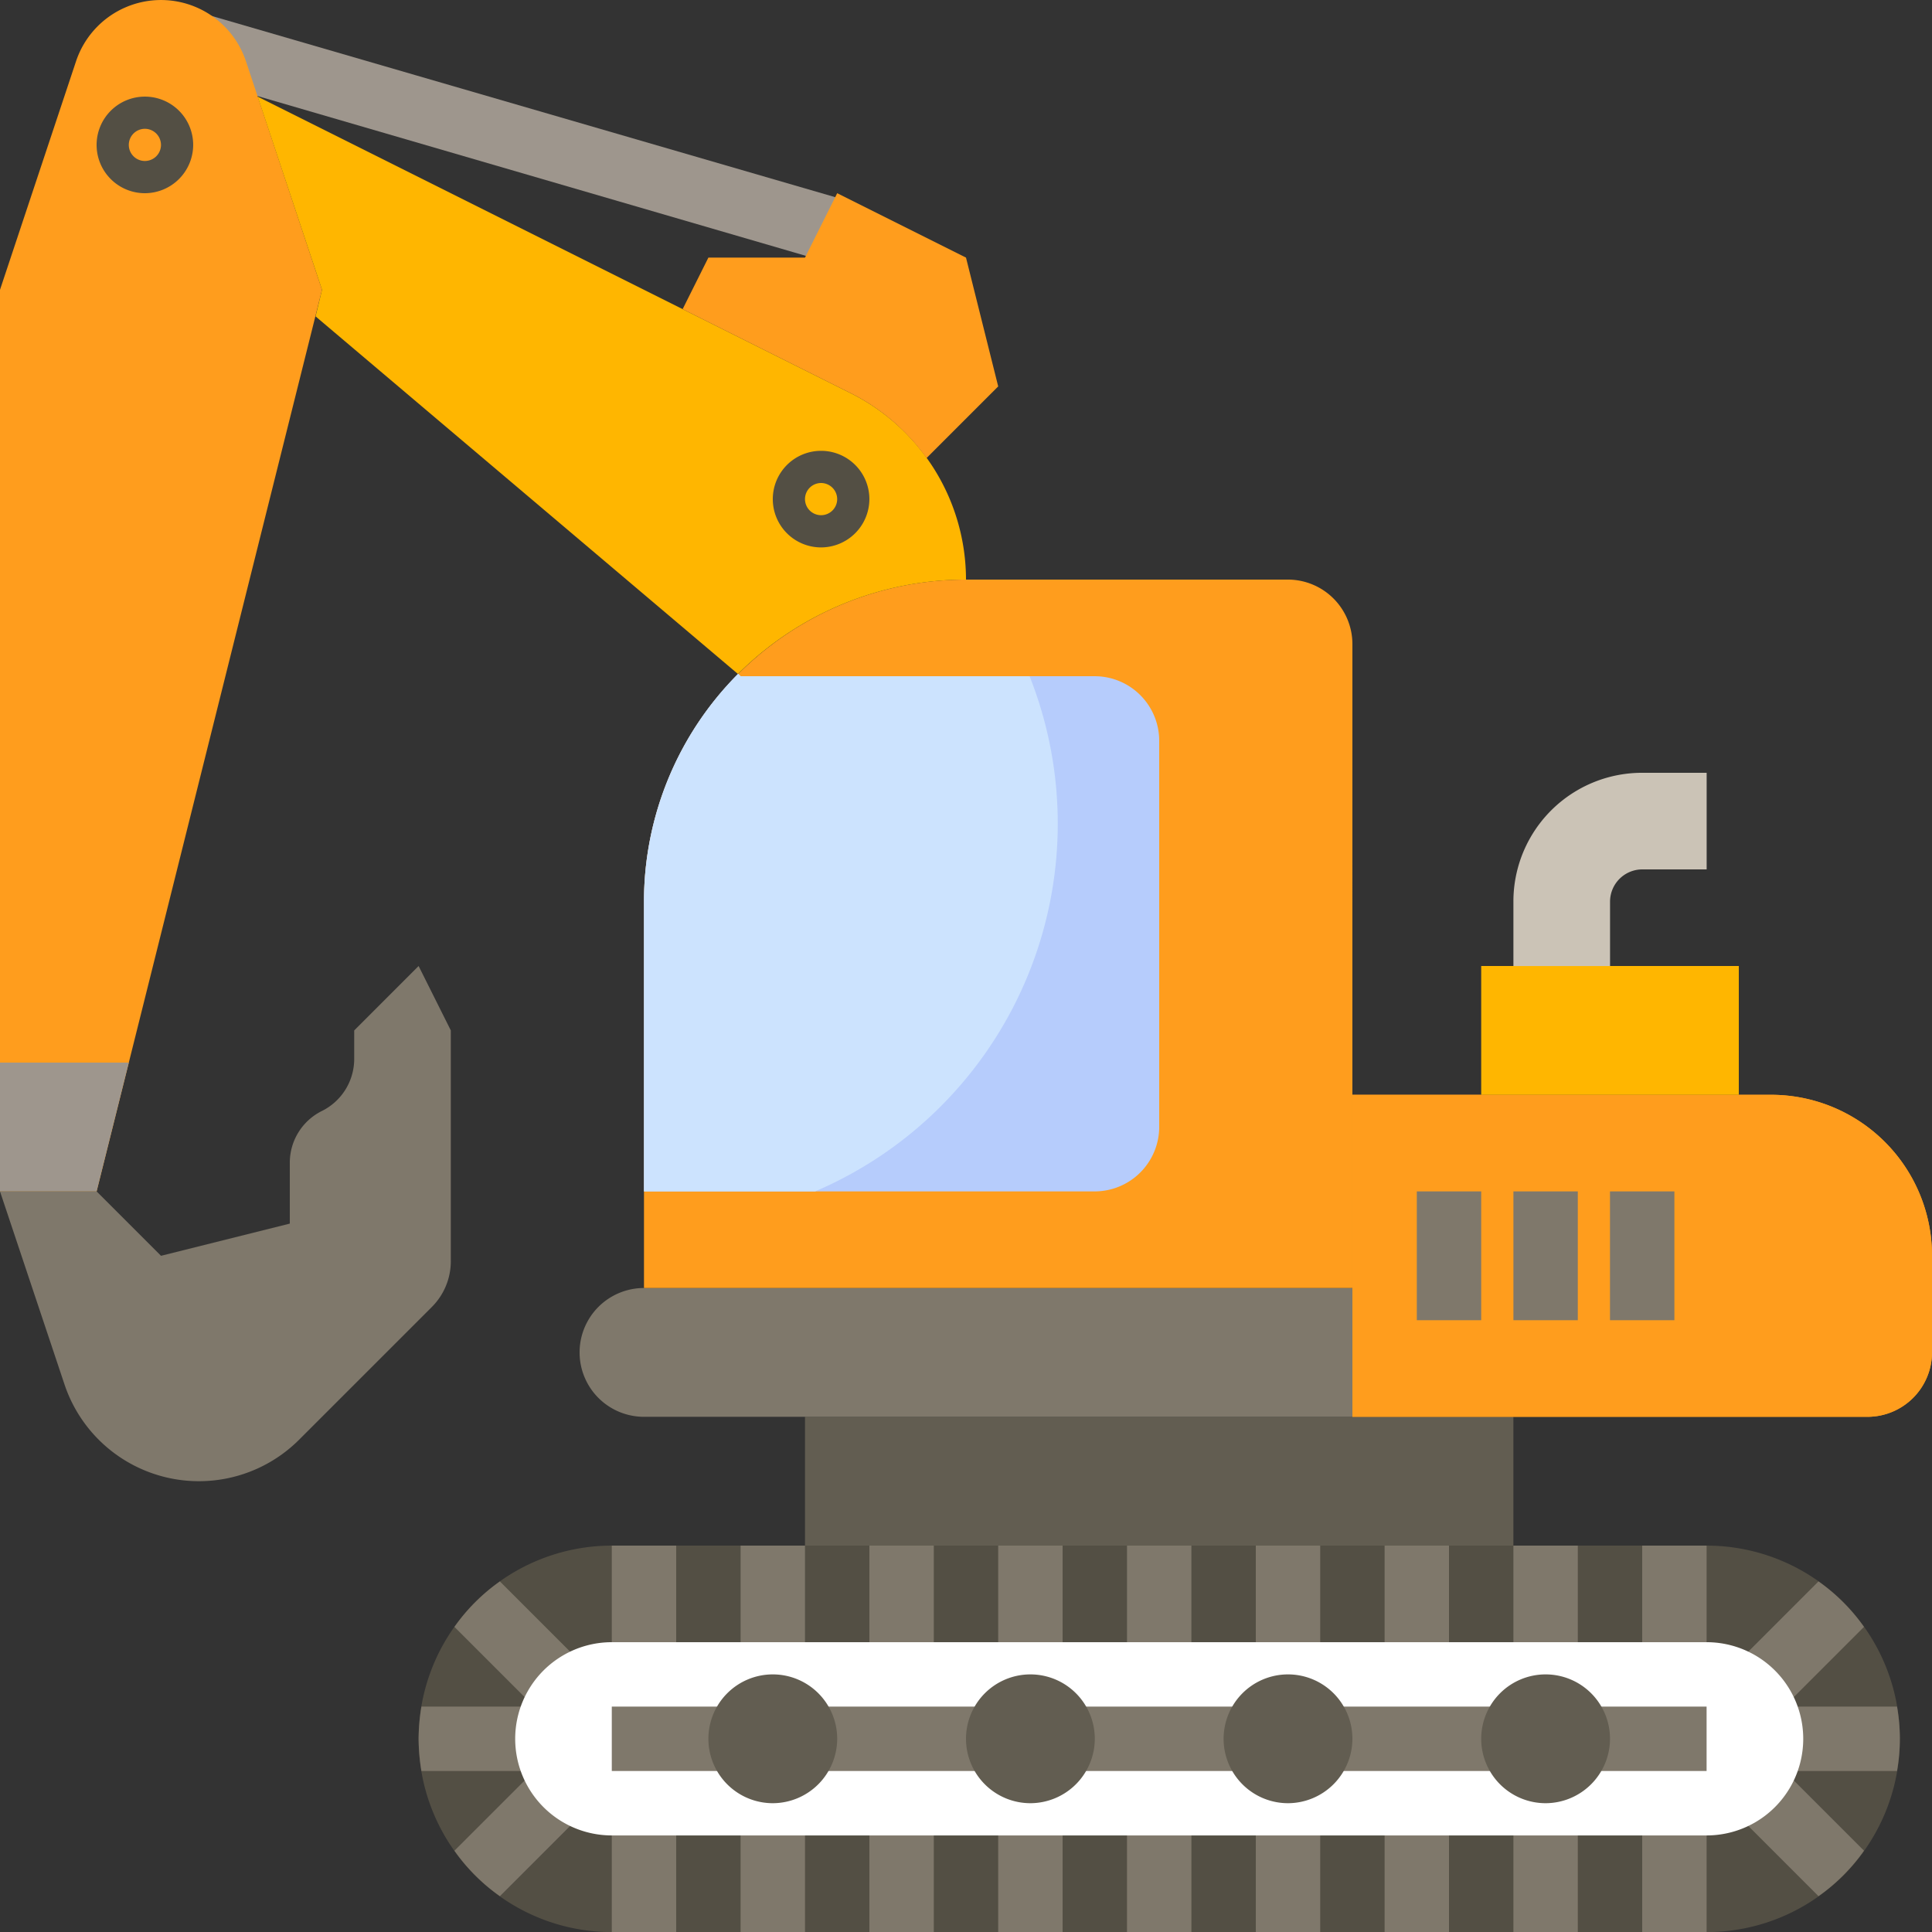 <svg id="excavator" class="CategoryIcon" data-name="010-excavator" xmlns="http://www.w3.org/2000/svg" width="106.978" height="106.978" viewBox="0 0 106.978 106.978">
  <rect x="0" y="0" width="106.978" height="106.978" fill="#333333" stroke="none"/>
  <path id="Tracé_380" data-name="Tracé 380" d="M191.319,421.4H130.7a10.7,10.7,0,1,1,0-21.4h60.621a10.7,10.7,0,1,1,0,21.4Z" transform="translate(-96.821 -314.417)" fill="#534f44"/>
  <path id="Tracé_381" data-name="Tracé 381" d="M216,368h39.225v7.132H216Z" transform="translate(-171.426 -289.549)" fill="#625d51"/>
  <path id="Tracé_382" data-name="Tracé 382" d="M202.791,343.132H163.566a3.566,3.566,0,1,1,0-7.132h39.225Z" transform="translate(-127.907 -264.681)" fill="#7f786b"/>
  <path id="Tracé_383" data-name="Tracé 383" d="M215.225,199.225H176v-21.4A17.825,17.825,0,0,1,193.83,160h17.83a3.576,3.576,0,0,1,3.566,3.566Z" transform="translate(-140.341 -127.907)" fill="#ff9d1d"/>
  <g id="Groupe_162" data-name="Groupe 162" transform="translate(10.386 0.78)">
    <path id="Tracé_384" data-name="Tracé 384" d="M62.6,22.91l.981-3.41L99.24,29.864l-1,3.432Z" transform="translate(-62.6 -19.5)" fill="#9e968d"/>
  </g>
  <path id="Tracé_385" data-name="Tracé 385" d="M21.349,81.97,33.83,32.047,29.617,19.388a4.958,4.958,0,0,0-9.405,0L16,32.047V81.97" transform="translate(-16 -16)" fill="#ff9d1d"/>
  <path id="Tracé_386" data-name="Tracé 386" d="M23.132,280l-1.783,7.132H16V280Z" transform="translate(-16 -221.162)" fill="#9e968d"/>
  <path id="Tracé_387" data-name="Tracé 387" d="M83.209,52.169l.357-1.471L80,40l32.851,16.426a11.559,11.559,0,0,1,6.374,10.319,17.862,17.862,0,0,0-12.615,5.215l.134.134Z" transform="translate(-65.736 -34.651)" fill="#ffb600"/>
  <path id="Tracé_388" data-name="Tracé 388" d="M176,212.061h24.962a3.576,3.576,0,0,0,3.566-3.566V187.1a3.576,3.576,0,0,0-3.566-3.566H181.349l-.134-.134A17.862,17.862,0,0,0,176,196.015Z" transform="translate(-140.341 -146.091)" fill="#b6ccfc"/>
  <g id="Groupe_163" data-name="Groupe 163" transform="translate(55.272 85.583)">
    <path id="Tracé_389" data-name="Tracé 389" d="M264,400h3.566v5.349H264Z" transform="translate(-264 -400)" fill="#7f786b"/>
  </g>
  <g id="Groupe_164" data-name="Groupe 164" transform="translate(48.14 85.583)">
    <path id="Tracé_390" data-name="Tracé 390" d="M232,400h3.566v5.349H232Z" transform="translate(-232 -400)" fill="#7f786b"/>
  </g>
  <g id="Groupe_165" data-name="Groupe 165" transform="translate(41.008 85.583)">
    <path id="Tracé_391" data-name="Tracé 391" d="M200,400h3.566v5.349H200Z" transform="translate(-200 -400)" fill="#7f786b"/>
  </g>
  <g id="Groupe_166" data-name="Groupe 166" transform="translate(76.668 85.583)">
    <path id="Tracé_392" data-name="Tracé 392" d="M360,400h3.566v5.349H360Z" transform="translate(-360 -400)" fill="#7f786b"/>
  </g>
  <g id="Groupe_167" data-name="Groupe 167" transform="translate(69.536 85.583)">
    <path id="Tracé_393" data-name="Tracé 393" d="M328,400h3.566v5.349H328Z" transform="translate(-328 -400)" fill="#7f786b"/>
  </g>
  <g id="Groupe_168" data-name="Groupe 168" transform="translate(90.931 85.583)">
    <path id="Tracé_394" data-name="Tracé 394" d="M424,400h3.566v5.349H424Z" transform="translate(-424 -400)" fill="#7f786b"/>
  </g>
  <g id="Groupe_169" data-name="Groupe 169" transform="translate(62.404 85.583)">
    <path id="Tracé_395" data-name="Tracé 395" d="M296,400h3.566v5.349H296Z" transform="translate(-296 -400)" fill="#7f786b"/>
  </g>
  <g id="Groupe_170" data-name="Groupe 170" transform="translate(33.876 85.583)">
    <path id="Tracé_396" data-name="Tracé 396" d="M168,400h3.566v5.349H168Z" transform="translate(-168 -400)" fill="#7f786b"/>
  </g>
  <g id="Groupe_171" data-name="Groupe 171" transform="translate(55.272 101.629)">
    <path id="Tracé_397" data-name="Tracé 397" d="M264,472h3.566v5.349H264Z" transform="translate(-264 -472)" fill="#7f786b"/>
  </g>
  <g id="Groupe_172" data-name="Groupe 172" transform="translate(48.14 101.629)">
    <path id="Tracé_398" data-name="Tracé 398" d="M232,472h3.566v5.349H232Z" transform="translate(-232 -472)" fill="#7f786b"/>
  </g>
  <g id="Groupe_173" data-name="Groupe 173" transform="translate(41.008 101.629)">
    <path id="Tracé_399" data-name="Tracé 399" d="M200,472h3.566v5.349H200Z" transform="translate(-200 -472)" fill="#7f786b"/>
  </g>
  <g id="Groupe_174" data-name="Groupe 174" transform="translate(76.668 101.629)">
    <path id="Tracé_400" data-name="Tracé 400" d="M360,472h3.566v5.349H360Z" transform="translate(-360 -472)" fill="#7f786b"/>
  </g>
  <g id="Groupe_175" data-name="Groupe 175" transform="translate(69.536 101.629)">
    <path id="Tracé_401" data-name="Tracé 401" d="M328,472h3.566v5.349H328Z" transform="translate(-328 -472)" fill="#7f786b"/>
  </g>
  <g id="Groupe_176" data-name="Groupe 176" transform="translate(62.404 101.629)">
    <path id="Tracé_402" data-name="Tracé 402" d="M296,472h3.566v5.349H296Z" transform="translate(-296 -472)" fill="#7f786b"/>
  </g>
  <g id="Groupe_177" data-name="Groupe 177" transform="translate(33.876 101.629)">
    <path id="Tracé_403" data-name="Tracé 403" d="M168,472h3.566v5.349H168Z" transform="translate(-168 -472)" fill="#7f786b"/>
  </g>
  <g id="Groupe_178" data-name="Groupe 178" transform="translate(23.179 87.566)">
    <path id="Tracé_404" data-name="Tracé 404" d="M454.931,460.413,450.518,456,448,458.518l4.413,4.413A10.4,10.4,0,0,0,454.931,460.413Z" transform="translate(-374.898 -445.503)" fill="#7f786b"/>
    <path id="Tracé_405" data-name="Tracé 405" d="M461.2,443.566h5.817a10.267,10.267,0,0,0,0-3.566H461.2Z" transform="translate(-385.156 -433.069)" fill="#7f786b"/>
    <path id="Tracé_406" data-name="Tracé 406" d="M451.48,408.9l-4.68,4.68,2.518,2.518,4.68-4.68A10.4,10.4,0,0,0,451.48,408.9Z" transform="translate(-373.966 -408.9)" fill="#7f786b"/>
    <path id="Tracé_407" data-name="Tracé 407" d="M128.9,459.869a10.4,10.4,0,0,0,2.518,2.518l4.569-4.569-2.518-2.518Z" transform="translate(-126.916 -444.959)" fill="#7f786b"/>
    <path id="Tracé_408" data-name="Tracé 408" d="M120,441.783a11.783,11.783,0,0,0,.156,1.783h6.976V440h-6.976A11.784,11.784,0,0,0,120,441.783Z" transform="translate(-120 -433.069)" fill="#7f786b"/>
    <path id="Tracé_409" data-name="Tracé 409" d="M128.9,411.418l4.569,4.569,2.518-2.518-4.569-4.569a10.4,10.4,0,0,0-2.518,2.518Z" transform="translate(-126.916 -408.9)" fill="#7f786b"/>
  </g>
  <path id="Tracé_410" data-name="Tracé 410" d="M380.527,305.83H352V288h23.179a8.912,8.912,0,0,1,8.915,8.915v5.349A3.576,3.576,0,0,1,380.527,305.83Z" transform="translate(-277.115 -227.379)" fill="#ff9d1d"/>
  <path id="Tracé_411" data-name="Tracé 411" d="M380.527,305.83H352V288h23.179a8.912,8.912,0,0,1,8.915,8.915v5.349A3.576,3.576,0,0,1,380.527,305.83Z" transform="translate(-277.115 -227.379)" fill="#ff9d1d"/>
  <g id="Groupe_179" data-name="Groupe 179" transform="translate(78.451 65.97)">
    <path id="Tracé_412" data-name="Tracé 412" d="M368,312h3.566v7.132H368Z" transform="translate(-368 -312)" fill="#7f786b"/>
  </g>
  <g id="Groupe_180" data-name="Groupe 180" transform="translate(83.8 65.97)">
    <path id="Tracé_413" data-name="Tracé 413" d="M392,312h3.566v7.132H392Z" transform="translate(-392 -312)" fill="#7f786b"/>
  </g>
  <g id="Groupe_181" data-name="Groupe 181" transform="translate(89.148 65.97)">
    <path id="Tracé_414" data-name="Tracé 414" d="M416,312h3.566v7.132H416Z" transform="translate(-416 -312)" fill="#7f786b"/>
  </g>
  <path id="Tracé_415" data-name="Tracé 415" d="M384,263.132V256h14.264v7.132" transform="translate(-301.983 -202.511)" fill="#ffb600"/>
  <path id="Tracé_416" data-name="Tracé 416" d="M392,218.7v-3.566A7.124,7.124,0,0,1,399.132,208H402.7v5.349h-3.566a1.788,1.788,0,0,0-1.783,1.783V218.7" transform="translate(-308.2 -165.209)" fill="#cbc3b6"/>
  <g id="Groupe_182" data-name="Groupe 182" transform="translate(90.931 101.629)">
    <path id="Tracé_417" data-name="Tracé 417" d="M424,472h3.566v5.349H424Z" transform="translate(-424 -472)" fill="#7f786b"/>
  </g>
  <g id="Groupe_183" data-name="Groupe 183" transform="translate(83.8 85.583)">
    <path id="Tracé_418" data-name="Tracé 418" d="M392,400h3.566v5.349H392Z" transform="translate(-392 -400)" fill="#7f786b"/>
  </g>
  <g id="Groupe_184" data-name="Groupe 184" transform="translate(83.8 101.629)">
    <path id="Tracé_419" data-name="Tracé 419" d="M392,472h3.566v5.349H392Z" transform="translate(-392 -472)" fill="#7f786b"/>
  </g>
  <path id="Tracé_420" data-name="Tracé 420" d="M16,268.481h5.349l3.566,3.566,7.132-1.783V266.9a3.194,3.194,0,0,1,1.783-2.875,3.219,3.219,0,0,0,1.783-2.875v-1.582L39.179,256l1.783,3.566v12.793a3.579,3.579,0,0,1-1.047,2.518l-7.355,7.355a7.848,7.848,0,0,1-12.993-3.076Z" transform="translate(-16 -202.511)" fill="#7f786b"/>
  <g id="Groupe_185" data-name="Groupe 185" transform="translate(5.349 5.349)">
    <path id="Tracé_421" data-name="Tracé 421" d="M42.674,45.349a2.674,2.674,0,1,1,2.674-2.674A2.682,2.682,0,0,1,42.674,45.349Zm0-3.566a.891.891,0,1,0,.891.891A.894.894,0,0,0,42.674,41.783Z" transform="translate(-40 -40)" fill="#534f44"/>
  </g>
  <g id="Groupe_186" data-name="Groupe 186" transform="translate(42.791 24.962)">
    <path id="Tracé_422" data-name="Tracé 422" d="M210.674,133.349a2.674,2.674,0,1,1,2.674-2.674A2.682,2.682,0,0,1,210.674,133.349Zm0-3.566a.891.891,0,1,0,.891.891A.894.894,0,0,0,210.674,129.783Z" transform="translate(-208 -128)" fill="#534f44"/>
  </g>
  <path id="Tracé_423" data-name="Tracé 423" d="M199.106,78.665l3.967-3.967-1.783-7.132L194.158,64l-1.783,3.566h-5.349L185.6,70.419l9.316,4.658A11.479,11.479,0,0,1,199.106,78.665Z" transform="translate(-147.801 -53.302)" fill="#ff9d1d"/>
  <path id="Tracé_424" data-name="Tracé 424" d="M209.97,434.7H149.349a5.349,5.349,0,1,1,0-10.7H209.97a5.349,5.349,0,1,1,0,10.7Z" transform="translate(-115.472 -333.069)" fill="#fff"/>
  <g id="Groupe_187" data-name="Groupe 187" transform="translate(33.876 94.497)">
    <path id="Tracé_425" data-name="Tracé 425" d="M168,440h7.132v3.566H168Z" transform="translate(-168 -440)" fill="#7f786b"/>
  </g>
  <g id="Groupe_188" data-name="Groupe 188" transform="translate(44.574 94.497)">
    <path id="Tracé_426" data-name="Tracé 426" d="M216,440h10.7v3.566H216Z" transform="translate(-216 -440)" fill="#7f786b"/>
  </g>
  <g id="Groupe_189" data-name="Groupe 189" transform="translate(58.838 94.497)">
    <path id="Tracé_427" data-name="Tracé 427" d="M280,440h10.7v3.566H280Z" transform="translate(-280 -440)" fill="#7f786b"/>
  </g>
  <g id="Groupe_190" data-name="Groupe 190" transform="translate(73.102 94.497)">
    <path id="Tracé_428" data-name="Tracé 428" d="M344,440h10.7v3.566H344Z" transform="translate(-344 -440)" fill="#7f786b"/>
  </g>
  <g id="Groupe_191" data-name="Groupe 191" transform="translate(87.365 94.497)">
    <path id="Tracé_429" data-name="Tracé 429" d="M408,440h7.132v3.566H408Z" transform="translate(-408 -440)" fill="#7f786b"/>
  </g>
  <g id="Groupe_192" data-name="Groupe 192" transform="translate(39.225 92.714)">
    <path id="Tracé_430" data-name="Tracé 430" d="M195.566,439.132a3.566,3.566,0,1,1,3.566-3.566A3.576,3.576,0,0,1,195.566,439.132Zm0-3.566Z" transform="translate(-192 -432)" fill="#625d51"/>
  </g>
  <g id="Groupe_193" data-name="Groupe 193" transform="translate(53.489 92.714)">
    <path id="Tracé_431" data-name="Tracé 431" d="M259.566,439.132a3.566,3.566,0,1,1,3.566-3.566A3.576,3.576,0,0,1,259.566,439.132Zm0-3.566Z" transform="translate(-256 -432)" fill="#625d51"/>
  </g>
  <g id="Groupe_194" data-name="Groupe 194" transform="translate(67.753 92.714)">
    <path id="Tracé_432" data-name="Tracé 432" d="M323.566,439.132a3.566,3.566,0,1,1,3.566-3.566A3.576,3.576,0,0,1,323.566,439.132Zm0-3.566Z" transform="translate(-320 -432)" fill="#625d51"/>
  </g>
  <g id="Groupe_195" data-name="Groupe 195" transform="translate(82.017 92.714)">
    <path id="Tracé_433" data-name="Tracé 433" d="M387.566,439.132a3.566,3.566,0,1,1,3.566-3.566A3.576,3.576,0,0,1,387.566,439.132Zm0-3.566Z" transform="translate(-384 -432)" fill="#625d51"/>
  </g>
  <path id="Tracé_434" data-name="Tracé 434" d="M181.215,183.4A17.862,17.862,0,0,0,176,196.015v16.047h9.472a22.146,22.146,0,0,0,11.879-28.527h-16Z" transform="translate(-140.341 -146.091)" fill="#cce3fe"/>
</svg>
